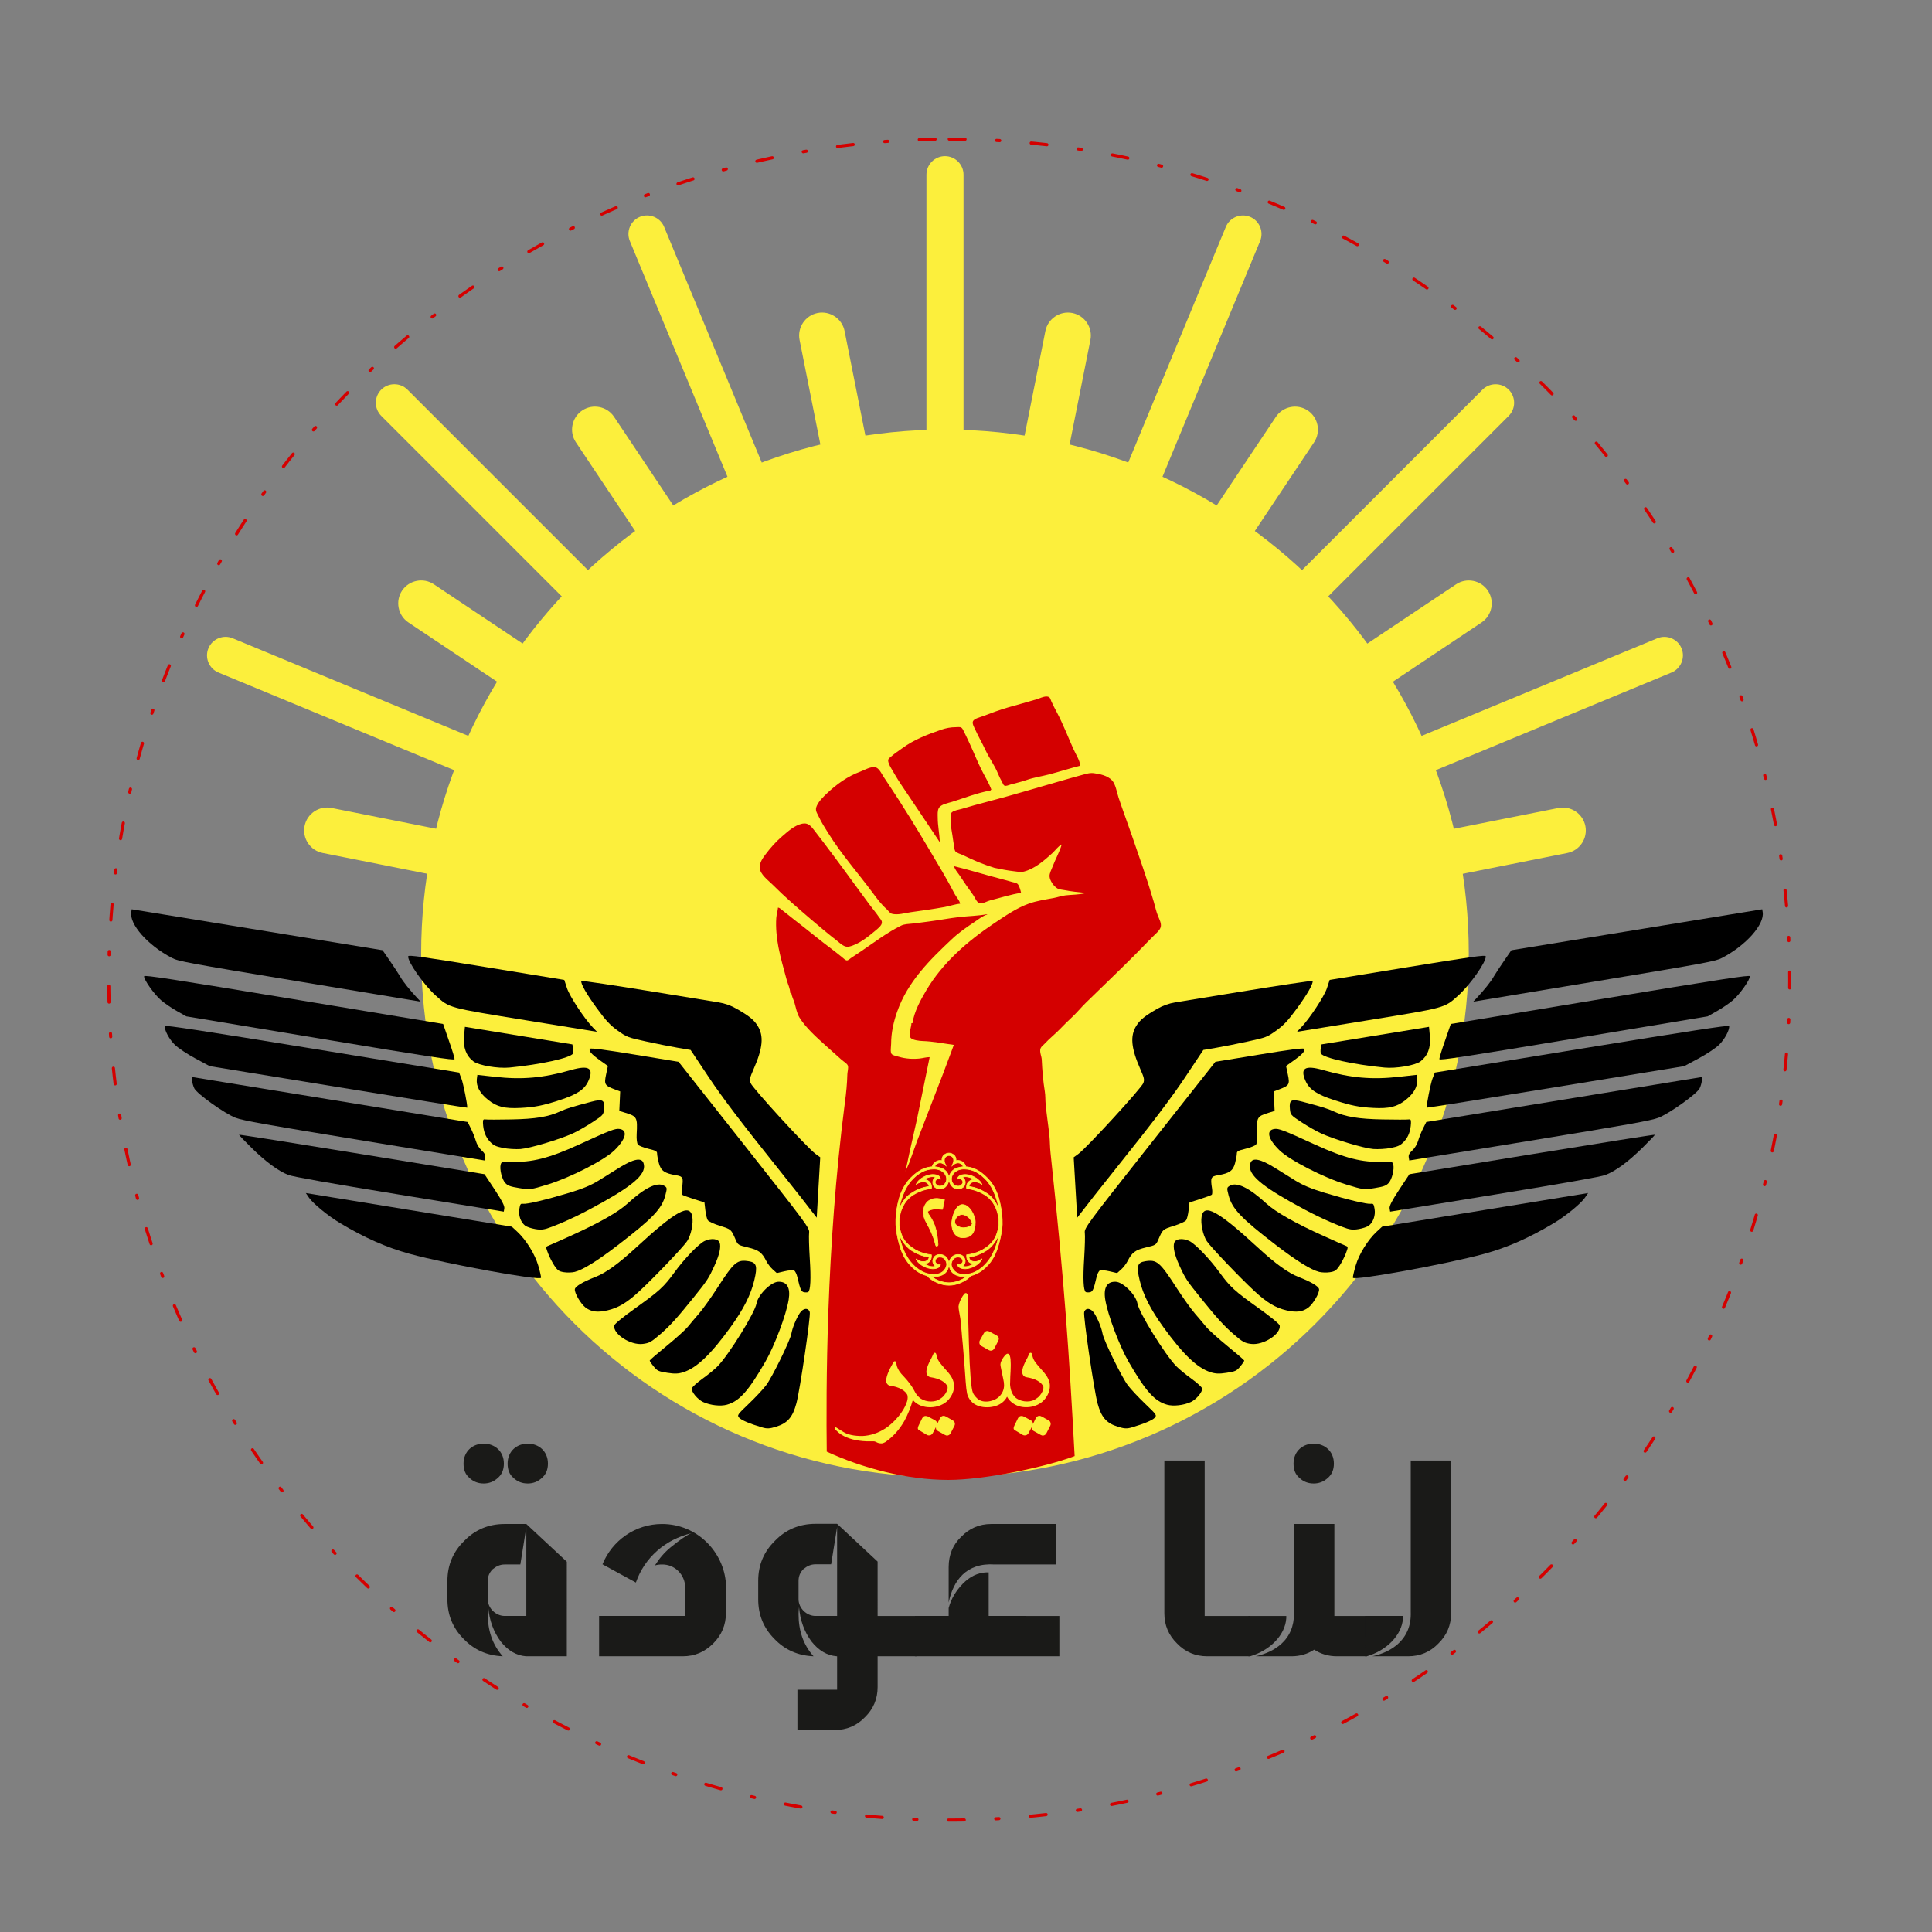 <?xml version="1.0" encoding="UTF-8" standalone="no"?>
<!-- Created with Inkscape (http://www.inkscape.org/) -->

<svg
   xmlns:dc="http://purl.org/dc/elements/1.1/"
   xmlns:cc="http://creativecommons.org/ns#"
   xmlns:rdf="http://www.w3.org/1999/02/22-rdf-syntax-ns#"
   xmlns:svg="http://www.w3.org/2000/svg"
   xmlns="http://www.w3.org/2000/svg"
   xmlns:sodipodi="http://sodipodi.sourceforge.net/DTD/sodipodi-0.dtd"
   xmlns:inkscape="http://www.inkscape.org/namespaces/inkscape"
   version="1.1"
   id="svg10"
   xml:space="preserve"
   width="816"
   height="816"
   viewBox="0 0 816 816"
   sodipodi:docname="freedom january 25.svg"
   inkscape:version="0.92.2 (5c3e80d, 2017-08-06)"><rect x="0" y="0" width="816" height="816" fill="#808080" stroke="none"/><defs
     id="defs14" /><sodipodi:namedview
     pagecolor="#ffffff"
     bordercolor="#666666"
     borderopacity="1"
     objecttolerance="10"
     gridtolerance="10"
     guidetolerance="10"
     inkscape:pageopacity="0"
     inkscape:pageshadow="2"
     inkscape:window-width="1680"
     inkscape:window-height="987"
     id="namedview12"
     showgrid="false"
     inkscape:zoom="0.35441994"
     inkscape:cx="-72.060317"
     inkscape:cy="344.12467"
     inkscape:window-x="1912"
     inkscape:window-y="25"
     inkscape:window-maximized="1"
     inkscape:current-layer="g28" /><g
     id="g18"
     inkscape:groupmode="layer"
     inkscape:label="freedom january 25"
     transform="matrix(1.333,0,0,-1.333,0,816)"><g
       id="g28"
       style="display:inline"
       transform="translate(-95.226,-4.232)"><path
         d="m 411.757,391.688 h 31.514 v 31.514 h -31.514 z m -9.004,-27.012 h 4.502 v 4.502 h -4.502 v 4.502 h 4.502 v 4.502 h 4.502 v -9.004 h 4.502 v -9.004 h -4.502 v -4.502 h 4.502 v -4.502 h 4.502 v 4.502 h 4.502 v 9.004 h -4.502 v 4.502 h 9.004 v 4.502 h 4.502 v 4.502 h 4.502 v -4.502 h 4.502 v 9.004 h -4.502 v 4.502 h -9.004 v -4.502 h -4.502 v 4.502 h -13.506 v -4.502 h -4.502 v -4.502 h -4.502 v -4.502 h -4.502 v -4.502 h 4.502 v -4.502 h -9.004 v 9.004 h -4.502 v 4.502 h -13.506 v 4.502 h 9.004 v 4.502 h 4.502 v -4.502 h 4.502 v -4.502 h 4.502 v 9.004 h 9.004 v 18.008 h -4.502 v 4.502 h 4.502 v 4.502 h -4.502 v 4.502 h 4.502 v 4.502 h -9.004 v -9.004 h 4.502 v -4.502 h -4.502 v -4.502 h 4.502 v -4.502 h -4.502 v -4.502 -4.502 h 4.502 v 4.502 h -4.502 -4.502 v -4.502 h -4.502 v 13.506 h 4.502 v 18.008 h -4.502 v -4.502 h -4.502 v -9.004 h 4.502 v -4.502 h -4.502 v -18.008 h -9.004 v -4.502 h -9.004 v 4.502 h -4.502 v -4.502 h -4.502 v 4.502 h -9.004 v -13.506 h 9.004 v -4.502 h 4.502 v -4.502 h 18.008 v 4.502 4.502 h -4.502 v -4.502 h 4.502 4.502 v 4.502 h 4.502 v -9.004 h -4.502 v -9.004 h 4.502 v -9.004 h -4.502 v -4.502 h 4.502 v -4.502 h -4.502 v -9.004 h 4.502 v 9.004 h 4.502 v -4.502 h 4.502 v -4.502 h 4.502 v 9.004 h 4.502 v -4.502 h 4.502 v -4.502 h 9.004 v 4.502 h 4.502 v -4.502 h 4.502 v 4.502 h -4.502 v 4.502 h 9.004 v 4.502 h 4.502 v -4.502 h 4.502 v 9.004 h -4.502 v 4.502 h 4.502 v 4.502 h -4.502 v 4.502 h -4.502 v 4.502 h 9.004 v 4.502 h -9.004 v -4.502 h -4.502 v -9.004 h 9.004 v -4.502 h -4.502 v -9.004 h -9.004 v 4.502 h -9.004 v -4.502 h -4.502 v 9.004 h -4.502 v 4.502 h -13.506 v 4.502 h 9.004 z m 31.514,-36.016 h 4.502 v 4.502 h -4.502 z m -22.51,49.522 v 4.502 h 4.502 v -4.502 z m -49.522,-9.004 v 4.502 h -4.502 v 4.502 h 13.506 v -4.502 h -4.502 v -4.502 z m 40.518,-31.514 h -9.004 v 4.502 h 4.502 v 4.502 4.502 h -4.502 v -4.502 h 4.502 4.502 v 4.502 h 4.502 v -9.004 h -4.502 z m 27.012,45.02 h 4.502 v -4.502 h -4.502 z m -72.032,-4.502 h -4.502 v 4.502 h 4.502 z m 54.024,-45.02 v 4.502 h 4.502 v -4.502 z m 4.502,4.502 v 4.502 h 4.502 v -4.502 z m -58.526,0 h 13.506 v 13.506 h -13.506 z m 63.028,63.028 h 13.506 v 13.506 h -13.506 z m -63.028,0 h 13.506 v 13.506 h -13.506 z m 63.028,-27.012 h 4.502 v 4.502 h -4.502 z m -72.032,-45.02 h 31.514 v 31.514 h -31.514 z m 4.502,4.502 h 22.51 v 22.51 h -22.51 z m -4.502,58.526 h 31.514 v 31.514 h -31.514 z m 4.502,4.502 h 22.51 v 22.51 h -22.51 z m 63.028,0 h 22.51 v 22.51 h -22.51 z"
         style="display:inline;fill:#d40000;fill-opacity:1;fill-rule:evenodd;stroke:none"
         id="path30"
         inkscape:connector-curvature="0" /><path
         d="m 396,572.309 c 147.079,0 266.31,-119.231 266.31,-266.309 0,-147.079 -119.231,-266.31 -266.31,-266.31 -147.078,0 -266.309,119.231 -266.309,266.31 0,147.078 119.231,266.309 266.309,266.309 z"
         style="display:inline;fill:none;stroke:#d40000;stroke-width:1;stroke-linecap:round;stroke-linejoin:round;stroke-miterlimit:2.613;stroke-dasharray:5, 10, 1, 10;stroke-dashoffset:0;stroke-opacity:1"
         id="path32"
         inkscape:connector-curvature="0" /><g
         id="g34"
         style="display:inline"><path
           d="m 279.704,486.323 h 3e-4 c 3.325,2.221 7.862,1.319 10.083,-2.006 l 38.549,-57.693 c 2.222,-3.325 1.319,-7.862 -2.006,-10.083 l -3e-4,-3e-4 c -3.325,-2.221 -7.862,-1.319 -10.083,2.006 l -38.549,57.693 c -2.221,3.325 -1.319,7.862 2.006,10.083 z m 114.939,80.585 h 3e-4 c 3.232,0 5.875,-2.644 5.875,-5.875 V 434.074 c 0,-3.232 -2.643,-5.875 -5.875,-5.875 h -3e-4 c -3.232,0 -5.875,2.644 -5.875,5.875 v 126.959 c 0,3.232 2.644,5.875 5.875,5.875 z m 96.668,-19.23 v 0 c 2.986,-1.236 4.416,-4.691 3.18,-7.676 L 445.905,422.706 c -1.237,-2.985 -4.691,-4.416 -7.676,-3.179 h -3e-4 c -2.986,1.237 -4.416,4.691 -3.18,7.676 l 48.585,117.295 c 1.237,2.986 4.691,4.417 7.677,3.18 z m 81.951,-54.759 2e-4,-3e-4 c 2.285,-2.285 2.285,-6.024 0,-8.309 l -89.774,-89.774 c -2.285,-2.285 -6.024,-2.285 -8.309,0 v 3e-4 c -2.285,2.285 -2.285,6.024 0,8.309 l 89.774,89.774 c 2.285,2.285 6.024,2.285 8.309,0 z m 54.757,-81.952 v 0 c 1.237,-2.986 -0.194,-6.44 -3.179,-7.676 L 507.543,354.705 c -2.986,-1.237 -6.44,0.194 -7.677,3.18 v 3e-4 c -1.236,2.986 0.194,6.44 3.18,7.676 l 117.295,48.585 c 2.986,1.236 6.439,-0.194 7.676,-3.18 z m -466.755,0.008 v 0 c 1.236,2.986 4.691,4.416 7.676,3.18 L 286.234,365.569 c 2.986,-1.237 4.416,-4.691 3.18,-7.676 v -3e-4 c -1.237,-2.986 -4.691,-4.416 -7.676,-3.18 L 164.442,403.297 c -2.985,1.237 -4.416,4.691 -3.179,7.677 z m 54.759,81.951 v 3e-4 c 2.285,2.285 6.024,2.285 8.309,0 l 89.774,-89.774 c 2.285,-2.285 2.285,-6.024 0,-8.309 h -3e-4 c -2.285,-2.285 -6.024,-2.285 -8.309,0 l -89.774,89.774 c -2.285,2.285 -2.285,6.024 0,8.309 z m 81.952,54.757 h 3e-4 c 2.986,1.237 6.44,-0.194 7.676,-3.179 L 354.236,427.207 c 1.237,-2.986 -0.194,-6.44 -3.18,-7.677 h -3e-4 c -2.985,-1.236 -6.44,0.194 -7.677,3.18 l -48.585,117.295 c -1.236,2.986 0.194,6.44 3.18,7.676 z m 56.309,-30.469 v 0 c 3.922,0.78 7.768,-1.79 8.548,-5.712 l 13.537,-68.053 c 0.78,-3.921 -1.79,-7.768 -5.712,-8.548 h -3e-4 c -3.922,-0.78 -7.768,1.79 -8.548,5.712 l -13.537,68.053 c -0.78,3.922 1.79,7.768 5.712,8.549 z m 80.722,-0.002 3e-4,3e-4 c 3.922,-0.78 6.492,-4.626 5.712,-8.548 L 427.18,440.609 c -0.78,-3.922 -4.627,-6.492 -8.548,-5.712 h -3e-4 c -3.922,0.78 -6.492,4.627 -5.712,8.548 l 13.537,68.053 c 0.78,3.921 4.627,6.492 8.548,5.712 z m 74.577,-30.892 6e-4,-3e-4 c 3.325,-2.221 4.227,-6.759 2.006,-10.083 l -38.549,-57.693 c -2.221,-3.325 -6.759,-4.227 -10.083,-2.006 l -3e-4,3e-4 c -3.325,2.221 -4.227,6.759 -2.006,10.083 l 38.549,57.693 c 2.221,3.325 6.759,4.227 10.083,2.006 z m 57.078,-57.081 v -6e-4 c 2.221,-3.325 1.319,-7.862 -2.006,-10.083 l -57.693,-38.549 c -3.325,-2.221 -7.862,-1.319 -10.083,2.006 l -3e-4,3e-4 c -2.221,3.325 -1.319,7.862 2.006,10.083 l 57.693,38.549 c 3.325,2.221 7.862,1.319 10.083,-2.006 z m 30.889,-74.579 v -3e-4 c 0.78,-3.921 -1.79,-7.768 -5.712,-8.548 l -68.053,-13.537 c -3.921,-0.78 -7.768,1.79 -8.548,5.712 v 3e-4 c -0.78,3.922 1.79,7.768 5.712,8.548 l 68.053,13.537 c 3.922,0.78 7.768,-1.79 8.549,-5.712 z m -405.818,0.01 -3e-4,3e-4 c 0.78,3.922 4.627,6.492 8.548,5.712 l 68.053,-13.537 c 3.922,-0.78 6.492,-4.626 5.712,-8.548 v -3e-4 c -0.78,-3.922 -4.627,-6.492 -8.548,-5.712 l -68.053,13.537 c -3.922,0.78 -6.492,4.627 -5.712,8.548 z m 30.892,74.577 3e-4,6e-4 c 2.221,3.325 6.759,4.227 10.083,2.006 l 57.693,-38.549 c 3.325,-2.221 4.227,-6.759 2.006,-10.083 l -2e-4,-3e-4 c -2.221,-3.325 -6.759,-4.227 -10.083,-2.006 l -57.693,38.549 c -3.325,2.221 -4.227,6.759 -2.006,10.083"
           style="fill:#fcef3c;fill-opacity:1;fill-rule:nonzero;stroke:none"
           id="path36"
           inkscape:connector-curvature="0" /><path
           d="m 394.64,480.269 c 91.661,0 165.967,-74.306 165.967,-165.967 0,-91.661 -74.306,-165.966 -165.967,-165.966 -91.661,0 -165.967,74.306 -165.967,165.966 0,91.661 74.306,165.967 165.967,165.967"
           style="fill:#fcef3c;fill-opacity:1;fill-rule:nonzero;stroke:none"
           id="path38"
           inkscape:connector-curvature="0" /></g><g
         id="g40"
         style="display:inline"><g
           id="g42"><path
             d="m 426.822,395.7 c -1.039,0.012 -2.346,-0.645 -3.184,-0.899 -2.965,-0.896 -6.015,-1.699 -8.99,-2.556 -2.765,-0.796 -5.309,-1.765 -7.991,-2.782 -0.843,-0.32 -2.619,-0.712 -3.104,-1.523 -0.432,-0.721 0.333,-1.972 0.628,-2.626 1.006,-2.228 2.249,-4.353 3.274,-6.551 1.196,-2.568 2.938,-4.903 3.999,-7.543 0.375,-0.933 0.828,-1.778 1.308,-2.664 0.177,-0.329 0.363,-0.909 0.707,-1.097 0.465,-0.253 1.483,0.217 1.956,0.351 1.668,0.471 3.359,0.825 4.994,1.408 2.345,0.837 4.891,1.183 7.325,1.824 3.271,0.862 6.517,1.914 9.767,2.73 -0.152,1.732 -1.485,3.743 -2.192,5.328 -1.726,3.867 -3.247,7.833 -5.209,11.542 -0.611,1.153 -1.228,2.324 -1.766,3.51 -0.223,0.491 -0.291,1.175 -0.857,1.418 -0.203,0.087 -0.426,0.126 -0.666,0.128 z m -27.868,-9.684 c -0.297,-0.002 -0.599,-0.035 -0.843,-0.035 -1.617,-5e-4 -3.159,-0.288 -4.672,-0.815 -4.454,-1.55 -8.555,-3.078 -12.42,-5.92 -1.115,-0.82 -2.291,-1.563 -3.329,-2.483 -0.359,-0.318 -0.99,-0.691 -1.041,-1.214 -0.077,-0.792 0.552,-1.895 0.93,-2.553 0.968,-1.686 1.957,-3.375 3.035,-4.994 4.06,-6.102 8.216,-12.175 12.281,-18.313 h 0.111 c -0.109,2.555 -0.665,5.089 -0.665,7.658 -5e-4,0.939 -0.125,2.14 0.347,2.996 0.674,1.224 2.97,1.592 4.203,1.977 3.926,1.227 8.042,2.885 12.098,3.572 l 0.333,0.334 c -0.811,2.217 -2.159,4.317 -3.201,6.437 -1.297,2.639 -2.401,5.418 -3.649,8.102 -0.57,1.226 -1.137,2.453 -1.744,3.662 -0.23,0.46 -0.491,1.178 -0.961,1.439 -0.221,0.123 -0.514,0.151 -0.812,0.149 z m -27.007,-12.694 c -1.388,-0.046 -3.067,-1.042 -4.134,-1.429 -3.939,-1.427 -7.551,-4.016 -10.575,-6.898 -1.146,-1.093 -2.514,-2.413 -3.184,-3.874 -0.683,-1.49 -0.041,-2.127 0.572,-3.444 0.87,-1.869 1.975,-3.568 3.067,-5.324 4.143,-6.67 9.331,-12.496 13.977,-18.757 1.369,-1.845 2.73,-3.715 4.467,-5.248 0.485,-0.428 1.036,-1.316 1.675,-1.488 1.87,-0.503 4.144,0.24 5.983,0.496 3.594,0.5 7.175,0.992 10.766,1.644 1.622,0.294 3.24,0.901 4.883,1.044 -0.259,1.212 -1.141,1.97 -1.682,3.003 -1.284,2.449 -2.591,4.837 -4.003,7.225 -4.47,7.563 -8.904,15.124 -13.661,22.512 -1.583,2.457 -3.189,4.893 -4.811,7.325 -0.569,0.854 -1.339,2.508 -2.261,2.993 -0.324,0.17 -0.69,0.231 -1.078,0.218 z m 69.085,-1.876 c -1.007,-0.026 -2.01,-0.349 -2.965,-0.607 -2.265,-0.61 -4.516,-1.262 -6.77,-1.905 -7.685,-2.19 -15.356,-4.529 -23.085,-6.541 -2.787,-0.726 -5.57,-1.491 -8.324,-2.32 -0.883,-0.266 -2.402,-0.451 -3.083,-1.096 -0.469,-0.445 -0.357,-1.155 -0.357,-1.741 0,-1.453 0.081,-2.901 0.354,-4.329 0.282,-1.478 0.413,-2.964 0.708,-4.439 0.107,-0.539 0.082,-1.281 0.381,-1.756 0.385,-0.61 1.796,-0.946 2.442,-1.269 3.125,-1.565 6.719,-3.057 9.989,-4.037 2.012,-0.409 4.064,-0.839 6.104,-1.061 1.058,-0.115 2.152,-0.386 3.218,-0.118 3.456,0.869 6.41,3.482 8.99,5.816 0.951,0.861 1.827,2.212 2.997,2.758 -0.697,-2.42 -2.046,-4.736 -2.931,-7.103 -0.339,-0.903 -0.974,-2.007 -0.923,-2.997 0.068,-1.318 1.386,-3.238 2.525,-3.843 0.675,-0.358 1.585,-0.382 2.327,-0.53 2.095,-0.419 4.323,-0.633 6.437,-0.843 v -0.111 c -2.021,-0.498 -4.164,-0.449 -6.215,-0.68 -1.292,-0.145 -2.525,-0.612 -3.774,-0.843 -2.597,-0.48 -5.389,-0.891 -7.88,-1.786 -3.904,-1.403 -7.562,-3.941 -10.988,-6.236 -8.355,-5.597 -16.291,-12.466 -21.469,-21.198 -1.858,-3.133 -3.853,-6.776 -4.391,-10.433 h -0.333 c -8e-4,-1.196 -0.956,-3.448 -0.329,-4.529 0.507,-0.876 2.962,-1.104 3.881,-1.131 3.285,-0.096 6.629,-0.783 9.878,-1.22 l -0.773,-2.109 -2.584,-6.881 -8.178,-21.198 -2.653,-7.325 -1.127,-2.552 1.276,5.993 2.321,10.322 4.061,19.867 c -1.087,0 -2.045,-0.311 -3.107,-0.43 -2.127,-0.238 -4.505,-0.09 -6.548,0.517 -0.648,0.192 -1.897,0.389 -2.376,0.881 -0.524,0.536 -0.177,2.529 -0.177,3.25 0,3.478 0.768,6.941 1.922,10.211 3.341,9.474 10.224,16.279 17.38,23.005 2.171,2.042 4.632,3.74 7.114,5.389 1.224,0.814 2.572,1.93 3.995,2.348 v 0.111 c -2.872,-0.533 -5.862,-0.576 -8.768,-0.902 -3.221,-0.362 -6.438,-1.003 -9.656,-1.408 -1.772,-0.224 -3.551,-0.489 -5.327,-0.67 -1.089,-0.111 -2.444,-0.132 -3.441,-0.614 -4.487,-2.168 -8.649,-5.416 -12.764,-8.171 l -3.218,-2.147 c -0.355,-0.238 -0.867,-0.802 -1.331,-0.722 -0.504,0.088 -1.051,0.699 -1.443,1.006 -1.036,0.812 -2.052,1.659 -3.108,2.445 -4.115,3.063 -8.035,6.374 -12.097,9.475 -1.167,0.891 -2.261,1.861 -3.437,2.72 -0.578,0.421 -0.937,0.93 -1.668,1.095 -0.092,-1.122 -0.467,-2.203 -0.544,-3.329 -0.205,-2.99 0.125,-6.269 0.683,-9.201 0.651,-3.423 1.708,-6.964 2.604,-10.332 0.376,-1.412 1.098,-2.721 1.141,-4.217 h 0.333 c 0.165,-1.1 0.732,-2.153 1.047,-3.218 0.435,-1.468 0.703,-3.195 1.526,-4.523 2.068,-3.335 5.415,-6.276 8.303,-8.889 1.691,-1.53 3.415,-3.027 5.105,-4.561 0.533,-0.483 1.707,-1.114 1.939,-1.818 0.249,-0.756 -0.144,-1.945 -0.163,-2.74 -0.071,-2.891 -0.354,-5.9 -0.753,-8.768 -6.058,-46.673 -5.988,-91.882 -5.773,-110.792 11.297,-5.215 25.302,-8.959 38.563,-8.959 11.016,0 30.25,3.884 39.982,7.554 -1.75,32.421 -3.182,54.507 -7.633,96.004 -0.221,1.827 -0.169,3.708 -0.364,5.539 -0.355,3.301 -0.871,6.581 -1.186,9.878 -0.13,1.354 -0.047,2.765 -0.267,4.106 -0.546,3.336 -0.82,6.718 -0.974,10.1 -0.05,1.094 -0.781,2.448 -0.374,3.552 0.212,0.572 0.85,1.015 1.262,1.443 0.847,0.879 1.625,1.669 2.546,2.462 2.017,1.738 3.778,3.795 5.75,5.584 1.734,1.574 3.22,3.424 4.887,5.054 5.071,4.954 10.211,9.846 15.232,14.869 1.981,1.981 3.906,4.006 5.883,5.993 0.788,0.792 2.181,1.896 2.497,2.996 0.329,1.147 -0.448,2.536 -0.857,3.552 -0.562,1.395 -0.897,2.991 -1.321,4.439 -2.068,7.079 -4.518,14 -6.923,20.976 -1.391,4.036 -2.901,8.041 -4.249,12.098 -0.525,1.576 -0.914,4.21 -2.046,5.428 -1.429,1.538 -3.869,2.052 -5.857,2.311 -0.233,0.029 -0.465,0.041 -0.698,0.035 z M 350.072,355.481 c -0.214,-0.002 -0.44,-0.028 -0.683,-0.08 -2.41,-0.514 -4.514,-2.451 -6.326,-4.002 -2.025,-1.734 -3.749,-3.686 -5.344,-5.816 -0.942,-1.258 -1.847,-2.565 -1.755,-4.217 0.115,-2.062 2.667,-3.888 3.992,-5.217 3.949,-3.96 8.075,-7.508 12.313,-11.133 2.704,-2.313 5.417,-4.579 8.22,-6.76 1.091,-0.847 2.28,-2.139 3.773,-1.803 2.993,0.673 6.042,3.117 8.328,5.057 0.678,0.575 2.13,1.646 2.064,2.653 -0.045,0.682 -0.51,1.037 -0.861,1.557 -0.942,1.4 -2.033,2.659 -3.035,4.003 -3.858,5.176 -7.618,10.449 -11.504,15.639 -1.952,2.608 -3.907,5.191 -5.907,7.769 -0.955,1.231 -1.779,2.365 -3.274,2.352 z m 47.485,-13.561 c 0.144,-0.996 1.077,-1.951 1.627,-2.775 1.414,-2.12 2.849,-4.259 4.363,-6.309 0.47,-0.637 1.204,-2.471 2.022,-2.636 1.091,-0.22 2.407,0.657 3.423,0.909 3.176,0.787 6.524,1.899 9.763,2.376 -0.153,0.737 -0.591,2.407 -1.182,2.892 -0.378,0.31 -1.127,0.398 -1.593,0.531 -1.253,0.359 -2.51,0.719 -3.773,1.041 -4.916,1.251 -9.746,2.803 -14.65,3.971"
             style="fill:#d40000;fill-opacity:1;fill-rule:nonzero;stroke:none"
             id="path44"
             inkscape:connector-curvature="0" /></g><g
           id="g46"><g
             id="g48"><path
               d="m 544.239,274.455 -0.18,1.362 -5.553,-0.619 c -8.664,-0.962 -15.262,-0.374 -24.132,2.158 -5.717,1.634 -7.317,0.588 -5.447,-3.542 1.198,-2.646 3.611,-4.239 9.131,-6.025 5.263,-1.708 7.808,-2.214 12.318,-2.448 5.049,-0.262 7.482,0.339 10.24,2.526 2.657,2.104 3.858,4.344 3.622,6.589"
               style="fill:#000000;fill-opacity:1;fill-rule:nonzero;stroke:none"
               id="path50"
               inkscape:connector-curvature="0" /><path
               d="m 548.29,288.001 -0.278,3.034 -34.042,-5.559 -0.247,-1.201 c -0.131,-0.662 -0.11,-1.432 0.053,-1.71 0.809,-1.386 10.338,-3.489 20.119,-4.432 3.676,-0.356 9.76,0.69 11.422,1.962 2.283,1.738 3.287,4.382 2.972,7.906"
               style="fill:#000000;fill-opacity:1;fill-rule:nonzero;stroke:none"
               id="path52"
               inkscape:connector-curvature="0" /><path
               d="m 449.661,247.242 c 10.645,13.286 16.815,21.427 20.961,27.65 l 5.877,8.817 4.097,0.696 c 2.252,0.383 6.781,1.284 10.061,2.001 5.766,1.261 6.065,1.376 8.955,3.444 2.352,1.682 3.772,3.209 6.641,7.142 3.231,4.43 5.043,7.611 4.894,8.577 -0.029,0.175 -10.516,-1.392 -23.303,-3.479 l -20.214,-3.301 c -2.008,-0.328 -3.941,-1.015 -5.705,-2.029 -3.984,-2.292 -5.471,-3.496 -6.658,-5.396 -2.011,-3.216 -1.661,-7.066 1.25,-13.674 1.244,-2.828 1.351,-3.324 0.983,-4.449 -0.492,-1.512 -17.93,-20.535 -20.593,-22.471 l -1.482,-1.079 1.117,-19.128 c 2.633,3.463 7.542,9.712 13.121,16.679"
               style="fill:#000000;fill-opacity:1;fill-rule:nonzero;stroke:none"
               id="path54"
               inkscape:connector-curvature="0" /><path
               d="m 525.714,226.951 c 1.287,0.218 2.737,0.712 3.226,1.101 1.407,1.107 2.156,3.257 1.83,5.253 -0.246,1.538 -0.416,1.78 -1.162,1.659 -1.162,-0.19 -7.388,1.29 -14.68,3.488 -4.269,1.29 -6.906,2.392 -9.338,3.908 -1.864,1.161 -4.702,2.929 -6.306,3.933 -4.631,2.894 -7.228,3.426 -7.848,1.607 -1.084,-3.161 2.346,-6.481 12.78,-12.358 6.213,-3.505 11.197,-5.918 16.153,-7.828 2.521,-0.971 3.394,-1.094 5.344,-0.762"
               style="fill:#000000;fill-opacity:1;fill-rule:nonzero;stroke:none"
               id="path56"
               inkscape:connector-curvature="0" /><path
               d="m 507.464,290.821 -1.301,-1.358 22.361,3.63 c 24.97,4.055 24.304,3.87 28.704,7.823 3.796,3.396 9.015,10.852 8.751,12.475 -0.077,0.474 -4.329,-0.121 -24.75,-3.455 l -24.701,-4.035 -0.869,-2.642 c -0.855,-2.589 -5.467,-9.592 -8.195,-12.439"
               style="fill:#000000;fill-opacity:1;fill-rule:nonzero;stroke:none"
               id="path58"
               inkscape:connector-curvature="0" /><path
               d="m 477.383,195.988 c -0.765,0.953 -2.366,2.846 -3.549,4.204 -1.188,1.363 -3.758,4.954 -5.715,7.985 -5.448,8.431 -6.337,9.187 -10.103,8.572 -2.42,-0.395 -2.751,-1.559 -1.705,-5.968 1.086,-4.599 3.424,-9.224 7.536,-14.911 6.214,-8.594 10.66,-12.857 14.871,-14.245 1.632,-0.538 2.792,-0.583 5.167,-0.213 2.829,0.445 3.152,0.598 4.343,2.04 0.705,0.855 1.259,1.689 1.233,1.85 -0.026,0.158 -2.439,2.239 -5.365,4.622 -2.925,2.385 -5.946,5.115 -6.714,6.064"
               style="fill:#000000;fill-opacity:1;fill-rule:nonzero;stroke:none"
               id="path60"
               inkscape:connector-curvature="0" /><path
               d="m 467.911,183.506 c -3.606,3.73 -11.789,16.952 -12.29,19.859 -0.469,2.712 -4.484,6.763 -6.826,6.889 -2.809,0.155 -3.993,-1.839 -3.368,-5.665 0.788,-4.826 4.469,-14.611 7.405,-19.695 5.376,-9.3 8.227,-12.484 12.166,-13.585 2.019,-0.566 5.269,-0.201 7.547,0.849 1.731,0.8 3.749,3.222 3.574,4.294 -0.066,0.407 -1.584,1.794 -3.373,3.081 -1.789,1.282 -3.964,3.072 -4.833,3.974"
               style="fill:#000000;fill-opacity:1;fill-rule:nonzero;stroke:none"
               id="path62"
               inkscape:connector-curvature="0" /><path
               d="m 535.211,241.537 c 1.085,1.186 1.893,4.498 1.445,5.938 -0.281,0.893 -0.589,0.97 -3.328,0.827 -6.291,-0.336 -12.081,1.128 -21.484,5.443 -9.996,4.584 -11.48,5.15 -12.9,4.918 -2.613,-0.427 -1.934,-3.203 1.648,-6.707 3.241,-3.169 13.993,-8.686 21.272,-10.911 5.316,-1.625 5.552,-1.657 8.933,-1.104 2.834,0.463 3.643,0.757 4.415,1.596"
               style="fill:#000000;fill-opacity:1;fill-rule:nonzero;stroke:none"
               id="path64"
               inkscape:connector-curvature="0" /><path
               d="m 471.055,229.756 c 0.274,0.402 0.627,1.838 0.779,3.19 l 0.283,2.455 3.341,1.055 c 1.841,0.583 3.505,1.202 3.708,1.375 0.197,0.176 0.234,1.117 0.075,2.092 -0.524,3.294 -0.326,3.727 1.881,4.09 3.638,0.599 4.79,1.409 5.431,3.819 0.314,1.191 0.566,2.549 0.562,3.027 -0.013,0.742 0.394,0.969 2.746,1.536 1.515,0.369 3.01,0.956 3.314,1.31 0.326,0.376 0.495,1.757 0.413,3.33 -0.29,5.29 -0.111,5.633 3.568,6.759 l 1.931,0.59 -0.14,3.092 -0.139,3.091 1.639,0.616 c 3.267,1.221 3.493,1.597 2.844,4.697 l -0.58,2.754 2.465,1.759 c 2.778,1.981 3.725,3.079 3.195,3.693 -0.252,0.289 -4.617,-0.28 -14.212,-1.855 l -13.848,-2.275 -20.79,-26.325 c -19.867,-25.163 -20.779,-26.394 -20.574,-27.84 0.12,-0.834 0.022,-4.529 -0.21,-8.216 -0.405,-6.361 -0.236,-10.039 0.494,-10.563 0.177,-0.132 0.749,-0.169 1.266,-0.084 0.95,0.155 1.239,0.802 2.175,4.822 0.216,0.936 0.669,1.862 1.004,2.056 0.333,0.194 1.71,0.097 3.059,-0.223 l 2.446,-0.574 1.272,1.134 c 0.698,0.623 1.631,1.836 2.069,2.7 1.381,2.726 2.415,3.487 5.831,4.296 3.032,0.722 3.162,0.799 3.844,2.38 1.465,3.389 1.397,3.326 4.955,4.442 1.899,0.597 3.623,1.387 3.9,1.794"
               style="fill:#000000;fill-opacity:1;fill-rule:nonzero;stroke:none"
               id="path66"
               inkscape:connector-curvature="0" /><path
               d="m 540.101,254.688 c 1.385,1.457 2.074,3.362 2.189,5.86 0.04,1.084 -0.119,1.258 -0.839,1.141 -0.466,-0.076 -4.156,-0.073 -8.2,0.005 -7.576,0.146 -11.714,0.827 -15.472,2.558 -1.919,0.883 -3.674,1.427 -9.891,3.066 -3.541,0.931 -4.225,0.536 -3.955,-2.282 0.182,-1.91 0.234,-1.966 3.74,-4.261 1.958,-1.28 4.716,-2.857 6.139,-3.503 4.21,-1.918 13.571,-4.717 16.554,-4.952 1.529,-0.121 4.027,0.035 5.56,0.342 2.325,0.463 3.015,0.797 4.175,2.026"
               style="fill:#000000;fill-opacity:1;fill-rule:nonzero;stroke:none"
               id="path68"
               inkscape:connector-curvature="0" /><path
               d="m 441.918,200.31 c -1.054,1.633 -2.698,1.817 -3.172,0.353 -0.36,-1.094 3.089,-24.676 4.229,-28.914 1.186,-4.408 2.805,-6.283 6.413,-7.408 2.034,-0.638 2.878,-0.688 4.389,-0.245 3.911,1.147 6.67,2.311 7.341,3.095 0.677,0.785 0.574,0.938 -3.064,4.415 -2.077,1.983 -4.538,4.613 -5.475,5.848 -1.906,2.511 -7.652,14.235 -8.009,16.342 -0.318,1.836 -1.488,4.716 -2.651,6.514"
               style="fill:#000000;fill-opacity:1;fill-rule:nonzero;stroke:none"
               id="path70"
               inkscape:connector-curvature="0" /><path
               d="m 596.418,284.149 -46.562,-7.603 -0.765,-1.974 c -0.576,-1.537 -1.94,-8.363 -1.811,-9.155 0.015,-0.089 18.37,2.838 40.783,6.498 l 40.799,6.666 4.52,2.421 c 2.52,1.347 5.424,3.275 6.514,4.321 1.767,1.702 3.403,4.74 3.203,5.965 -0.056,0.342 -12.703,-1.592 -46.68,-7.14"
               style="fill:#000000;fill-opacity:1;fill-rule:nonzero;stroke:none"
               id="path72"
               inkscape:connector-curvature="0" /><path
               d="m 547.15,260.88 -1.018,-2.015 c -0.56,-1.104 -1.27,-2.882 -1.575,-3.946 -0.301,-1.083 -1.127,-2.419 -1.849,-3.055 -0.895,-0.777 -1.244,-1.443 -1.128,-2.15 l 0.168,-1.025 38.002,6.213 c 31.351,5.128 38.535,6.41 40.912,7.311 3.438,1.314 12.205,7.565 13.092,9.328 0.328,0.653 0.631,1.729 0.696,2.396 l 0.065,1.206 z"
               style="fill:#000000;fill-opacity:1;fill-rule:nonzero;stroke:none"
               id="path74"
               inkscape:connector-curvature="0" /><path
               d="m 613.846,321.793 -39.741,-6.489 -2.286,-3.309 c -1.269,-1.822 -2.729,-4.066 -3.273,-4.993 -0.872,-1.583 -3.078,-4.328 -5.449,-6.855 l -1.075,-1.138 38.326,6.356 c 35.87,5.949 38.488,6.434 40.53,7.513 7.613,3.99 13.487,10.632 12.853,14.514 l -0.145,0.889 z"
               style="fill:#000000;fill-opacity:1;fill-rule:nonzero;stroke:none"
               id="path76"
               inkscape:connector-curvature="0" /><path
               d="m 580.655,250.688 -38.85,-6.347 -3.227,-4.877 c -2.271,-3.433 -3.176,-5.191 -3.055,-5.931 l 0.173,-1.056 33.046,5.396 c 22.286,3.639 33.699,5.66 35.174,6.222 3.192,1.231 7.154,4.135 11.689,8.591 2.211,2.179 3.994,4.049 3.976,4.158 -0.018,0.111 -17.531,-2.658 -38.925,-6.156"
               style="fill:#000000;fill-opacity:1;fill-rule:nonzero;stroke:none"
               id="path78"
               inkscape:connector-curvature="0" /><path
               d="m 602.216,299.781 -47.305,-7.838 -1.832,-5.301 c -1.045,-2.92 -1.833,-5.554 -1.784,-5.855 0.072,-0.441 8.092,0.786 42.521,6.508 l 42.474,7.061 2.908,1.64 c 1.634,0.911 3.906,2.456 5.051,3.435 2.179,1.835 5.57,6.642 5.408,7.638 -0.073,0.449 -8.731,-0.878 -47.44,-7.289"
               style="fill:#000000;fill-opacity:1;fill-rule:nonzero;stroke:none"
               id="path80"
               inkscape:connector-curvature="0" /><path
               d="m 533.141,227.711 -1.7,-1.573 c -2.804,-2.594 -5.596,-7.095 -6.663,-10.732 -0.536,-1.832 -0.935,-3.571 -0.886,-3.872 0.172,-1.054 29.825,4.343 41.608,7.572 7.327,2.011 14.224,5.05 22.031,9.722 3.765,2.245 8.522,6.145 9.863,8.052 l 1.018,1.489 z"
               style="fill:#000000;fill-opacity:1;fill-rule:nonzero;stroke:none"
               id="path82"
               inkscape:connector-curvature="0" /><path
               d="m 493.766,202.065 c -7.279,5.188 -8.845,6.625 -12.089,11.097 -3.199,4.405 -7.763,9.154 -9.65,10.029 -2.085,0.969 -4.31,0.714 -4.738,-0.548 -0.469,-1.364 0.082,-3.832 1.602,-7.172 1.9,-4.175 2.272,-4.749 6.713,-10.261 5.204,-6.455 7.399,-8.875 10.43,-11.508 2.929,-2.54 3.56,-2.889 5.642,-3.141 3.877,-0.467 9.464,3.146 9.024,5.841 -0.079,0.487 -2.875,2.77 -6.931,5.662"
               style="fill:#000000;fill-opacity:1;fill-rule:nonzero;stroke:none"
               id="path84"
               inkscape:connector-curvature="0" /><path
               d="m 506.668,211.783 c -3.293,1.28 -7.337,4.204 -12.855,9.288 -12.667,11.668 -17.102,14.111 -17.852,9.834 -0.38,-2.176 0.416,-5.931 1.65,-7.787 1.272,-1.906 10.284,-11.356 15.062,-15.796 3.933,-3.655 6.693,-5.314 10.17,-6.125 3.156,-0.734 5.145,-0.478 6.941,0.889 1.539,1.173 3.577,4.677 3.388,5.833 -0.147,0.898 -2.521,2.312 -6.503,3.862"
               style="fill:#000000;fill-opacity:1;fill-rule:nonzero;stroke:none"
               id="path86"
               inkscape:connector-curvature="0" /><path
               d="m 521.606,221.665 c -0.469,0.181 -3.625,1.579 -7.006,3.11 -9.119,4.122 -15.151,7.548 -18.169,10.317 -5.368,4.93 -9.329,6.863 -11.491,5.614 -1.022,-0.594 -1.037,-0.713 -0.439,-3.039 1.103,-4.278 3.995,-7.312 15.065,-15.812 6.495,-4.986 11.054,-7.817 13.65,-8.472 0.835,-0.211 2.357,-0.259 3.379,-0.101 1.594,0.248 2.03,0.541 3.039,2.033 0.647,0.963 1.55,2.71 2.006,3.885 0.781,2.029 0.779,2.154 -0.033,2.465"
               style="fill:#000000;fill-opacity:1;fill-rule:nonzero;stroke:none"
               id="path88"
               inkscape:connector-curvature="0" /></g><g
             id="g90"><path
               d="m 246.306,274.455 0.179,1.362 5.553,-0.619 c 8.664,-0.962 15.262,-0.374 24.132,2.158 5.717,1.634 7.317,0.588 5.446,-3.542 -1.198,-2.646 -3.611,-4.239 -9.131,-6.025 -5.264,-1.708 -7.808,-2.214 -12.318,-2.448 -5.049,-0.262 -7.482,0.339 -10.24,2.526 -2.657,2.104 -3.858,4.344 -3.622,6.589"
               style="fill:#000000;fill-opacity:1;fill-rule:nonzero;stroke:none"
               id="path92"
               inkscape:connector-curvature="0" /><path
               d="m 242.255,288.001 0.278,3.034 34.042,-5.559 0.247,-1.201 c 0.131,-0.662 0.11,-1.432 -0.053,-1.71 -0.809,-1.386 -10.338,-3.489 -20.119,-4.432 -3.676,-0.356 -9.761,0.69 -11.422,1.962 -2.284,1.738 -3.287,4.382 -2.972,7.906"
               style="fill:#000000;fill-opacity:1;fill-rule:nonzero;stroke:none"
               id="path94"
               inkscape:connector-curvature="0" /><path
               d="m 340.883,247.242 c -10.645,13.286 -16.815,21.427 -20.961,27.65 l -5.877,8.817 -4.097,0.696 c -2.252,0.383 -6.781,1.284 -10.061,2.001 -5.766,1.261 -6.065,1.376 -8.955,3.444 -2.352,1.682 -3.773,3.209 -6.641,7.142 -3.231,4.43 -5.043,7.611 -4.894,8.577 0.028,0.175 10.516,-1.392 23.303,-3.479 l 20.214,-3.301 c 2.008,-0.328 3.941,-1.015 5.705,-2.029 3.984,-2.292 5.471,-3.496 6.658,-5.396 2.011,-3.216 1.66,-7.066 -1.25,-13.674 -1.245,-2.828 -1.351,-3.324 -0.983,-4.449 0.492,-1.512 17.93,-20.535 20.593,-22.471 l 1.482,-1.079 -1.116,-19.128 c -2.633,3.463 -7.542,9.712 -13.121,16.679"
               style="fill:#000000;fill-opacity:1;fill-rule:nonzero;stroke:none"
               id="path96"
               inkscape:connector-curvature="0" /><path
               d="m 264.831,226.951 c -1.288,0.218 -2.737,0.712 -3.227,1.101 -1.407,1.107 -2.156,3.257 -1.83,5.253 0.247,1.538 0.416,1.78 1.162,1.659 1.162,-0.19 7.388,1.29 14.68,3.488 4.269,1.29 6.906,2.392 9.338,3.908 1.864,1.161 4.702,2.929 6.305,3.933 4.631,2.894 7.228,3.426 7.848,1.607 1.084,-3.161 -2.347,-6.481 -12.78,-12.358 -6.213,-3.505 -11.197,-5.918 -16.153,-7.828 -2.521,-0.971 -3.394,-1.094 -5.344,-0.762"
               style="fill:#000000;fill-opacity:1;fill-rule:nonzero;stroke:none"
               id="path98"
               inkscape:connector-curvature="0" /><path
               d="m 283.08,290.821 1.301,-1.358 -22.361,3.63 c -24.97,4.055 -24.304,3.87 -28.704,7.823 -3.796,3.396 -9.015,10.852 -8.751,12.475 0.077,0.474 4.329,-0.121 24.75,-3.455 l 24.701,-4.035 0.869,-2.642 c 0.855,-2.589 5.467,-9.592 8.195,-12.439"
               style="fill:#000000;fill-opacity:1;fill-rule:nonzero;stroke:none"
               id="path100"
               inkscape:connector-curvature="0" /><path
               d="m 313.162,195.988 c 0.766,0.953 2.366,2.846 3.549,4.204 1.188,1.363 3.758,4.954 5.715,7.985 5.448,8.431 6.337,9.187 10.103,8.572 2.419,-0.395 2.751,-1.559 1.705,-5.968 -1.085,-4.599 -3.424,-9.224 -7.537,-14.911 -6.214,-8.594 -10.66,-12.857 -14.871,-14.245 -1.632,-0.538 -2.792,-0.583 -5.167,-0.213 -2.829,0.445 -3.152,0.598 -4.343,2.04 -0.705,0.855 -1.259,1.689 -1.233,1.85 0.026,0.158 2.439,2.239 5.365,4.622 2.925,2.385 5.946,5.115 6.714,6.064"
               style="fill:#000000;fill-opacity:1;fill-rule:nonzero;stroke:none"
               id="path102"
               inkscape:connector-curvature="0" /><path
               d="m 322.633,183.506 c 3.606,3.73 11.789,16.952 12.291,19.859 0.469,2.712 4.483,6.763 6.826,6.889 2.809,0.155 3.993,-1.839 3.368,-5.665 -0.788,-4.826 -4.469,-14.611 -7.405,-19.695 -5.376,-9.3 -8.227,-12.484 -12.166,-13.585 -2.019,-0.566 -5.269,-0.201 -7.547,0.849 -1.731,0.8 -3.749,3.222 -3.574,4.294 0.067,0.407 1.584,1.794 3.373,3.081 1.788,1.282 3.964,3.072 4.833,3.974"
               style="fill:#000000;fill-opacity:1;fill-rule:nonzero;stroke:none"
               id="path104"
               inkscape:connector-curvature="0" /><path
               d="m 255.333,241.537 c -1.085,1.186 -1.893,4.498 -1.445,5.938 0.281,0.893 0.59,0.97 3.328,0.827 6.292,-0.336 12.081,1.128 21.485,5.443 9.996,4.584 11.48,5.15 12.9,4.918 2.613,-0.427 1.934,-3.203 -1.647,-6.707 -3.241,-3.169 -13.993,-8.686 -21.272,-10.911 -5.315,-1.625 -5.552,-1.657 -8.933,-1.104 -2.834,0.463 -3.643,0.757 -4.414,1.596"
               style="fill:#000000;fill-opacity:1;fill-rule:nonzero;stroke:none"
               id="path106"
               inkscape:connector-curvature="0" /><path
               d="m 319.49,229.756 c -0.274,0.402 -0.626,1.838 -0.779,3.19 l -0.283,2.455 -3.342,1.055 c -1.841,0.583 -3.505,1.202 -3.708,1.375 -0.197,0.176 -0.234,1.117 -0.075,2.092 0.524,3.294 0.326,3.727 -1.881,4.09 -3.639,0.599 -4.79,1.409 -5.432,3.819 -0.314,1.191 -0.566,2.549 -0.562,3.027 0.012,0.742 -0.394,0.969 -2.747,1.536 -1.514,0.369 -3.01,0.956 -3.313,1.31 -0.326,0.376 -0.496,1.757 -0.413,3.33 0.29,5.29 0.111,5.633 -3.568,6.759 l -1.931,0.59 0.14,3.092 0.139,3.091 -1.639,0.616 c -3.268,1.221 -3.494,1.597 -2.844,4.697 l 0.58,2.754 -2.465,1.759 c -2.778,1.981 -3.725,3.079 -3.195,3.693 0.251,0.289 4.617,-0.28 14.211,-1.855 l 13.848,-2.275 20.79,-26.325 c 19.867,-25.163 20.779,-26.394 20.574,-27.84 -0.119,-0.834 -0.022,-4.529 0.21,-8.216 0.405,-6.361 0.236,-10.039 -0.494,-10.563 -0.178,-0.132 -0.75,-0.169 -1.266,-0.084 -0.949,0.155 -1.239,0.802 -2.175,4.822 -0.217,0.936 -0.67,1.862 -1.004,2.056 -0.333,0.194 -1.71,0.097 -3.059,-0.223 l -2.446,-0.574 -1.273,1.134 c -0.698,0.623 -1.63,1.836 -2.069,2.7 -1.381,2.726 -2.414,3.487 -5.831,4.296 -3.032,0.722 -3.162,0.799 -3.844,2.38 -1.465,3.389 -1.397,3.326 -4.955,4.442 -1.899,0.597 -3.623,1.387 -3.901,1.794"
               style="fill:#000000;fill-opacity:1;fill-rule:nonzero;stroke:none"
               id="path108"
               inkscape:connector-curvature="0" /><path
               d="m 250.443,254.688 c -1.385,1.457 -2.074,3.362 -2.189,5.86 -0.039,1.084 0.119,1.258 0.839,1.141 0.466,-0.076 4.155,-0.073 8.2,0.005 7.576,0.146 11.714,0.827 15.473,2.558 1.919,0.883 3.674,1.427 9.891,3.066 3.541,0.931 4.225,0.536 3.955,-2.282 -0.182,-1.91 -0.234,-1.966 -3.74,-4.261 -1.958,-1.28 -4.716,-2.857 -6.14,-3.503 -4.21,-1.918 -13.571,-4.717 -16.554,-4.952 -1.529,-0.121 -4.027,0.035 -5.56,0.342 -2.325,0.463 -3.014,0.797 -4.175,2.026"
               style="fill:#000000;fill-opacity:1;fill-rule:nonzero;stroke:none"
               id="path110"
               inkscape:connector-curvature="0" /><path
               d="m 348.626,200.31 c 1.054,1.633 2.698,1.817 3.172,0.353 0.36,-1.094 -3.09,-24.676 -4.229,-28.914 -1.186,-4.408 -2.805,-6.283 -6.413,-7.408 -2.034,-0.638 -2.878,-0.688 -4.389,-0.245 -3.91,1.147 -6.669,2.311 -7.341,3.095 -0.677,0.785 -0.574,0.938 3.064,4.415 2.077,1.983 4.538,4.613 5.475,5.848 1.906,2.511 7.652,14.235 8.009,16.342 0.318,1.836 1.488,4.716 2.652,6.514"
               style="fill:#000000;fill-opacity:1;fill-rule:nonzero;stroke:none"
               id="path112"
               inkscape:connector-curvature="0" /><path
               d="m 194.127,284.149 46.562,-7.603 0.764,-1.974 c 0.576,-1.537 1.941,-8.363 1.811,-9.155 -0.015,-0.089 -18.37,2.838 -40.783,6.498 l -40.799,6.666 -4.52,2.421 c -2.52,1.347 -5.424,3.275 -6.514,4.321 -1.767,1.702 -3.402,4.74 -3.203,5.965 0.056,0.342 12.703,-1.592 46.68,-7.14"
               style="fill:#000000;fill-opacity:1;fill-rule:nonzero;stroke:none"
               id="path114"
               inkscape:connector-curvature="0" /><path
               d="m 243.394,260.88 1.018,-2.015 c 0.56,-1.104 1.27,-2.882 1.575,-3.946 0.302,-1.083 1.127,-2.419 1.85,-3.055 0.895,-0.777 1.244,-1.443 1.128,-2.15 l -0.167,-1.025 -38.002,6.213 c -31.351,5.128 -38.535,6.41 -40.912,7.311 -3.438,1.314 -12.205,7.565 -13.091,9.328 -0.328,0.653 -0.631,1.729 -0.696,2.396 l -0.065,1.206 z"
               style="fill:#000000;fill-opacity:1;fill-rule:nonzero;stroke:none"
               id="path116"
               inkscape:connector-curvature="0" /><path
               d="m 176.698,321.793 39.741,-6.489 2.286,-3.309 c 1.269,-1.822 2.729,-4.066 3.274,-4.993 0.872,-1.583 3.078,-4.328 5.449,-6.855 l 1.075,-1.138 -38.326,6.356 c -35.87,5.949 -38.488,6.434 -40.531,7.513 -7.612,3.99 -13.487,10.632 -12.853,14.514 l 0.145,0.889 z"
               style="fill:#000000;fill-opacity:1;fill-rule:nonzero;stroke:none"
               id="path118"
               inkscape:connector-curvature="0" /><path
               d="m 209.89,250.688 38.85,-6.347 3.227,-4.877 c 2.271,-3.433 3.176,-5.191 3.055,-5.931 l -0.172,-1.056 -33.047,5.396 c -22.286,3.639 -33.699,5.66 -35.174,6.222 -3.192,1.231 -7.154,4.135 -11.689,8.591 -2.211,2.179 -3.994,4.049 -3.976,4.158 0.018,0.111 17.53,-2.658 38.925,-6.156"
               style="fill:#000000;fill-opacity:1;fill-rule:nonzero;stroke:none"
               id="path120"
               inkscape:connector-curvature="0" /><path
               d="m 188.328,299.781 47.305,-7.838 1.832,-5.301 c 1.045,-2.92 1.833,-5.554 1.784,-5.855 -0.072,-0.441 -8.092,0.786 -42.52,6.508 l -42.474,7.061 -2.908,1.64 c -1.635,0.911 -3.906,2.456 -5.051,3.435 -2.179,1.835 -5.57,6.642 -5.408,7.638 0.073,0.449 8.73,-0.878 47.44,-7.289"
               style="fill:#000000;fill-opacity:1;fill-rule:nonzero;stroke:none"
               id="path122"
               inkscape:connector-curvature="0" /><path
               d="m 257.404,227.711 1.7,-1.573 c 2.804,-2.594 5.596,-7.095 6.663,-10.732 0.536,-1.832 0.935,-3.571 0.886,-3.872 -0.172,-1.054 -29.825,4.343 -41.608,7.572 -7.327,2.011 -14.225,5.05 -22.031,9.722 -3.765,2.245 -8.522,6.145 -9.864,8.052 l -1.018,1.489 z"
               style="fill:#000000;fill-opacity:1;fill-rule:nonzero;stroke:none"
               id="path124"
               inkscape:connector-curvature="0" /><path
               d="m 296.778,202.065 c 7.279,5.188 8.845,6.625 12.09,11.097 3.198,4.405 7.763,9.154 9.65,10.029 2.085,0.969 4.31,0.714 4.738,-0.548 0.469,-1.364 -0.082,-3.832 -1.601,-7.172 -1.9,-4.175 -2.272,-4.749 -6.713,-10.261 -5.204,-6.455 -7.399,-8.875 -10.43,-11.508 -2.929,-2.54 -3.56,-2.889 -5.641,-3.141 -3.878,-0.467 -9.464,3.146 -9.024,5.841 0.08,0.487 2.875,2.77 6.931,5.662"
               style="fill:#000000;fill-opacity:1;fill-rule:nonzero;stroke:none"
               id="path126"
               inkscape:connector-curvature="0" /><path
               d="m 283.876,211.783 c 3.293,1.28 7.337,4.204 12.855,9.288 12.667,11.668 17.102,14.111 17.852,9.834 0.38,-2.176 -0.416,-5.931 -1.65,-7.787 -1.273,-1.906 -10.284,-11.356 -15.062,-15.796 -3.934,-3.655 -6.693,-5.314 -10.17,-6.125 -3.156,-0.734 -5.145,-0.478 -6.941,0.889 -1.539,1.173 -3.577,4.677 -3.388,5.833 0.146,0.898 2.521,2.312 6.503,3.862"
               style="fill:#000000;fill-opacity:1;fill-rule:nonzero;stroke:none"
               id="path128"
               inkscape:connector-curvature="0" /><path
               d="m 268.939,221.665 c 0.469,0.181 3.624,1.579 7.006,3.11 9.119,4.122 15.151,7.548 18.169,10.317 5.368,4.93 9.329,6.863 11.491,5.614 1.022,-0.594 1.037,-0.713 0.439,-3.039 -1.103,-4.278 -3.995,-7.312 -15.065,-15.812 -6.495,-4.986 -11.054,-7.817 -13.65,-8.472 -0.835,-0.211 -2.356,-0.259 -3.379,-0.101 -1.595,0.248 -2.03,0.541 -3.039,2.033 -0.647,0.963 -1.55,2.71 -2.006,3.885 -0.781,2.029 -0.779,2.154 0.033,2.465"
               style="fill:#000000;fill-opacity:1;fill-rule:nonzero;stroke:none"
               id="path130"
               inkscape:connector-curvature="0" /></g></g></g><g
         aria-label="ةدﻮﻋ ﺎﻨﻟ"
         transform="matrix(1,0,0,-1,231.875,91.591)"
         style="font-variant:normal;font-weight:normal;font-size:104.706px;font-family:'Ara Alm Bon';-inkscape-font-specification:AraAlmBon-Regular;writing-mode:lr-tb;display:inline;fill:#1a1a18;fill-opacity:1;fill-rule:nonzero;stroke:none"
         id="text134"><path
           d="m 16.616,-67.384 c -3.477,0 -6.391,2.403 -6.391,6.34 0,1.994 0.614,3.477 1.892,4.55 1.278,1.176 2.71,1.738 4.499,1.738 1.687,0 3.17,-0.562 4.448,-1.738 1.278,-1.074 1.943,-2.607 1.943,-4.55 0,-3.937 -2.914,-6.34 -6.391,-6.34 z m 13.957,0 c -3.477,0 -6.391,2.403 -6.391,6.34 0,1.994 0.614,3.477 1.892,4.55 1.278,1.176 2.71,1.738 4.499,1.738 1.687,0 3.17,-0.562 4.448,-1.738 1.278,-1.074 1.943,-2.607 1.943,-4.55 0,-3.937 -2.914,-6.34 -6.391,-6.34 z M 42.946,-29.96 30.113,-41.923 h -6.851 c -5.061,0 -9.356,1.789 -12.781,5.317 -3.579,3.477 -5.368,7.72 -5.368,12.781 v 5.726 c 0,4.908 1.636,9.049 5.113,12.577 3.323,3.477 7.464,5.317 12.424,5.522 -3.272,-3.681 -4.755,-8.129 -4.755,-13.395 0,-0.665 0.051,-1.432 0.153,-2.198 0.358,4.295 1.687,7.822 3.937,10.89 C 24.285,-1.789 26.943,-0.256 30.011,0 h 12.935 z m -14.724,0.869 1.892,-11.81 v 28.119 h -6.851 c -2.812,0 -5.368,-2.454 -5.368,-5.317 v -5.726 c 0,-1.483 0.511,-2.71 1.534,-3.732 1.176,-0.971 2.352,-1.534 3.834,-1.534 z"
           style=""
           id="path67" /><path
           d="m 73.112,-41.923 c -8.436,0 -15.798,5.215 -18.865,12.781 l 10.583,5.777 c 1.38,-3.937 3.63,-7.311 6.749,-10.072 3.068,-2.71 6.749,-4.55 10.839,-5.573 -1.38,0.562 -3.579,2.045 -6.595,4.499 -1.994,1.636 -3.579,3.528 -4.959,5.726 0.665,-0.205 1.38,-0.307 2.25,-0.307 4.039,-0.051 7.362,3.221 7.362,7.464 v 8.845 H 53.173 V 0 H 79.656 c 3.886,0 6.953,-1.38 9.663,-4.039 2.71,-2.71 4.039,-5.931 4.039,-9.663 v -9.254 C 92.744,-32.925 84.359,-41.923 73.112,-41.923 Z"
           style=""
           id="path69" /><path
           d="M 141.422,-30.011 128.589,-41.974 h -6.851 c -5.061,0 -9.356,1.789 -12.781,5.317 -3.579,3.477 -5.368,7.72 -5.368,12.781 v 5.777 c 0,4.908 1.636,9.049 5.113,12.577 3.323,3.477 7.464,5.317 12.424,5.522 -3.272,-3.681 -4.755,-8.129 -4.755,-13.395 0,-0.665 0.051,-1.432 0.153,-2.198 0.358,4.295 1.687,7.822 3.937,10.89 2.301,2.914 4.959,4.448 8.027,4.704 h 0.102 v 10.583 h -12.577 v 12.781 h 11.81 c 3.732,0 6.953,-1.329 9.561,-4.039 2.71,-2.659 4.039,-5.828 4.039,-9.561 V 0 h 12.372 v -12.781 h -12.372 z m -14.724,0.869 1.892,-11.81 v 28.17 h -6.851 c -2.812,0 -5.368,-2.454 -5.368,-5.317 v -5.777 c 0,-1.483 0.511,-2.71 1.534,-3.732 1.176,-0.971 2.352,-1.534 3.834,-1.534 z"
           style=""
           id="path71" /><path
           d="m 197.985,-29.091 v -12.833 h -20.553 c -3.783,0 -6.953,1.38 -9.561,4.09 -2.607,2.505 -3.937,5.726 -3.937,9.561 v 11.248 c 1.432,-6.953 5.573,-12.679 14.571,-12.066 z m -21.371,16.309 v -13.804 h -0.716 c -2.761,0.102 -5.266,1.329 -7.516,3.63 -2.096,2.198 -3.63,4.601 -4.448,7.669 v 2.505 H 153.249 V 0 h 45.758 v -12.781 z"
           style=""
           id="path73" /><path
           d="M 245.054,-12.781 V -62.016 h -12.781 v 48.416 c 0,3.732 1.329,6.902 4.039,9.561 C 238.919,-1.329 242.139,0 245.872,0 h 13.497 v -12.781 z"
           style=""
           id="path75" /><path
           d="m 279.604,-67.384 c -3.477,0 -6.391,2.403 -6.391,6.34 0,1.994 0.614,3.477 1.892,4.55 1.278,1.176 2.71,1.738 4.499,1.738 1.687,0 3.17,-0.562 4.448,-1.738 1.278,-1.074 1.943,-2.607 1.943,-4.55 0,-3.937 -2.914,-6.34 -6.391,-6.34 z m 6.544,54.603 v -29.142 h -12.781 v 28.324 c 0,4.039 -1.38,7.311 -4.141,9.765 C 267.18,-2.045 264.624,-0.767 261.198,0 h 11.35 c 2.71,0 5.113,-0.716 7.209,-2.096 C 281.853,-0.716 284.256,0 286.966,0 h 9.458 v -12.781 z m -15.236,0 h -12.015 V 0 h 0.562 c 6.135,-1.789 11.094,-6.595 11.452,-12.066 z"
           style=""
           id="path77" /><path
           d="M 323.126,-62.016 H 310.345 v 47.956 c 0.153,4.243 -1.227,7.618 -4.141,10.225 C 304.158,-2.045 301.602,-0.767 298.177,0 h 11.35 c 3.732,0 6.953,-1.329 9.561,-4.039 2.71,-2.659 4.039,-5.828 4.039,-9.561 z m -15.236,49.234 h -12.015 V 0 h 0.562 c 6.135,-1.789 11.094,-6.595 11.452,-12.066 z"
           style=""
           id="path79" /></g><g
         id="g136"
         style="display:inline"><path
           d="m 428.044,165.716 c 0.059,-0.188 0.094,-0.345 0.094,-0.47 0,-0.219 -0.046,-0.424 -0.141,-0.611 l -1.174,-2.302 c -0.28,-0.55 -0.705,-0.799 -1.174,-0.799 -0.125,0 -0.364,0.024 -0.658,0.188 l -2.349,1.315 c -0.416,0.233 -0.579,0.642 -0.517,1.174 l -0.987,-1.879 c -0.274,-0.523 -0.72,-0.752 -1.221,-0.752 -0.219,0 -0.431,0.033 -0.611,0.141 l -2.584,1.55 c -0.216,0.13 -0.329,0.329 -0.329,0.611 0,0.219 0.097,0.515 0.282,0.893 l 1.081,2.208 c 0.253,0.516 0.642,0.752 1.081,0.752 0.313,0 0.576,-0.069 0.799,-0.188 l 2.114,-1.128 c 0.544,-0.29 0.814,-0.673 0.751,-1.268 l 0.893,1.832 c 0.278,0.57 0.736,0.799 1.174,0.799 0.188,0 0.446,-0.064 0.752,-0.235 l 2.02,-1.128 c 0.355,-0.198 0.608,-0.393 0.705,-0.704 z m -43.575,7.094 c -0.72,-2.474 -1.613,-4.683 -2.678,-6.624 -1.629,-2.85 -3.665,-5.105 -6.108,-6.765 -0.439,-0.251 -0.83,-0.376 -1.174,-0.376 -0.564,0 -1.049,0.11 -1.456,0.329 -0.376,0.219 -0.72,0.329 -1.034,0.329 h -2.208 c -3.288,0.125 -5.951,0.83 -7.987,2.114 -0.564,0.344 -1.222,0.893 -1.973,1.644 -0.094,0.094 -0.141,0.204 -0.141,0.329 0,0.125 0.039,0.219 0.117,0.282 0.079,0.063 0.18,0.078 0.305,0.047 0.126,-0.062 0.893,-0.54 2.302,-1.433 1.41,-0.893 3.446,-1.323 6.107,-1.292 2.537,0.125 4.964,0.94 7.282,2.443 1.441,0.971 2.788,2.208 4.04,3.711 1.253,1.504 2.114,2.944 2.584,4.322 0.251,0.595 0.376,1.174 0.376,1.738 0,0.251 -0.016,0.439 -0.047,0.564 -0.063,0.313 -0.266,0.658 -0.611,1.034 -0.345,0.376 -0.767,0.705 -1.268,0.987 -1.096,0.595 -2.255,0.955 -3.477,1.081 -0.439,0.063 -0.783,0.243 -1.034,0.54 -0.251,0.297 -0.376,0.665 -0.376,1.104 0,0.814 0.313,1.911 0.94,3.289 0.251,0.532 0.501,1.01 0.752,1.433 0.251,0.423 0.423,0.744 0.517,0.963 0.031,0.031 0.086,0.118 0.164,0.259 0.078,0.141 0.196,0.211 0.352,0.211 0.282,0 0.439,-0.188 0.47,-0.564 0.063,-0.439 0.125,-0.767 0.188,-0.986 0.188,-0.595 0.462,-1.151 0.822,-1.668 0.36,-0.517 0.822,-1.057 1.386,-1.621 1.503,-1.597 2.631,-3.132 3.383,-4.604 0.376,-0.783 0.83,-1.409 1.362,-1.879 l 0.047,-0.047 c 1.429,-1.429 4.427,-1.857 6.272,-0.822 0.642,0.36 1.167,0.76 1.574,1.198 0.407,0.47 0.728,0.971 0.963,1.503 0.235,0.532 0.321,1.002 0.259,1.409 -0.094,0.313 -0.305,0.642 -0.634,0.987 -0.329,0.345 -0.744,0.658 -1.245,0.94 -0.877,0.501 -2.02,0.861 -3.43,1.081 -0.439,0.063 -0.775,0.243 -1.01,0.54 -0.235,0.298 -0.368,0.681 -0.399,1.151 0,0.752 0.313,1.785 0.939,3.1 l 0.752,1.456 0.517,1.128 c 0.094,0.251 0.251,0.376 0.47,0.376 0.219,0 0.376,-0.157 0.47,-0.47 0.125,-0.846 0.392,-1.574 0.799,-2.184 0.407,-0.611 1.002,-1.355 1.785,-2.232 0.971,-1.034 1.676,-1.903 2.114,-2.607 0.439,-0.705 0.736,-1.48 0.893,-2.326 l 0.047,-0.611 c 0,-1.597 -0.595,-3.085 -1.785,-4.463 -2.635,-2.995 -8.677,-3.311 -11.275,-0.047 z m 13.226,-7.094 c 0.058,-0.188 0.094,-0.345 0.094,-0.47 0,-0.219 -0.046,-0.424 -0.141,-0.611 l -1.175,-2.302 c -0.28,-0.55 -0.704,-0.799 -1.174,-0.799 -0.125,0 -0.364,0.024 -0.658,0.188 l -2.349,1.315 c -0.416,0.233 -0.579,0.642 -0.517,1.174 l -0.987,-1.879 c -0.274,-0.523 -0.72,-0.752 -1.222,-0.752 -0.219,0 -0.431,0.033 -0.611,0.141 l -2.584,1.55 c -0.216,0.13 -0.329,0.329 -0.329,0.611 0,0.219 0.097,0.515 0.282,0.893 l 1.081,2.208 c 0.253,0.516 0.642,0.752 1.08,0.752 0.313,0 0.576,-0.069 0.799,-0.188 l 2.114,-1.128 c 0.544,-0.29 0.814,-0.673 0.752,-1.268 l 0.893,1.832 c 0.278,0.57 0.736,0.799 1.174,0.799 0.188,0 0.446,-0.064 0.752,-0.235 l 2.02,-1.128 c 0.355,-0.198 0.608,-0.393 0.705,-0.704 z m 5.143,6.812 c -0.626,0.72 -1.026,1.496 -1.198,2.325 -0.172,0.83 -0.321,2.091 -0.446,3.782 l -0.141,1.973 -0.141,1.926 -0.376,4.839 c -0.188,2.38 -0.344,4.119 -0.47,5.215 l -0.141,1.786 -0.235,2.396 -0.047,0.705 c -0.094,0.94 -0.188,1.597 -0.282,1.973 -0.032,0.219 -0.11,0.665 -0.235,1.339 -0.125,0.673 -0.188,1.229 -0.188,1.668 0.094,0.658 0.313,1.355 0.658,2.091 0.345,0.736 0.721,1.355 1.128,1.856 0.188,0.188 0.36,0.282 0.517,0.282 0.313,0 0.533,-0.282 0.658,-0.846 0.031,-0.188 0.047,-0.47 0.047,-0.846 v -0.658 c 0.031,-4.948 0.125,-9.537 0.282,-13.765 0.282,-9.02 0.705,-14.188 1.268,-15.504 0.25,-0.564 0.705,-1.159 1.362,-1.785 1.826,-1.739 5.429,-0.962 7,0.634 1.002,1.018 1.503,2.216 1.503,3.594 0,0.533 -0.094,1.221 -0.282,2.067 -0.188,0.783 -0.47,2.145 -0.846,4.087 v 0.047 c -0.094,0.501 0.063,1.112 0.47,1.832 0.219,0.439 0.509,0.869 0.869,1.292 0.36,0.423 0.666,0.634 0.916,0.634 0.658,0 0.986,-1.08 0.986,-3.242 v -0.704 c 0,-0.564 -0.016,-1.065 -0.047,-1.504 v -0.094 c -0.063,-0.751 -0.094,-1.3 -0.094,-1.644 v -0.047 c -0.031,-0.376 -0.047,-0.924 -0.047,-1.644 v -0.047 c 0,-0.157 -0.008,-0.337 -0.024,-0.54 -0.016,-0.203 -0.008,-0.399 0.024,-0.587 0.156,-1.597 0.673,-2.835 1.55,-3.711 1.416,-1.416 4.378,-1.832 6.178,-0.822 0.642,0.36 1.167,0.76 1.574,1.198 0.407,0.47 0.728,0.971 0.963,1.503 0.235,0.532 0.321,1.002 0.258,1.409 -0.094,0.313 -0.305,0.642 -0.634,0.987 -0.329,0.345 -0.744,0.658 -1.245,0.94 -0.877,0.501 -2.02,0.861 -3.43,1.081 -0.438,0.063 -0.775,0.243 -1.01,0.54 -0.235,0.298 -0.368,0.681 -0.399,1.151 0,0.752 0.313,1.785 0.94,3.1 l 0.752,1.456 0.517,1.128 c 0.094,0.251 0.251,0.376 0.47,0.376 0.219,0 0.376,-0.157 0.47,-0.47 0.126,-0.846 0.392,-1.574 0.799,-2.184 0.407,-0.611 1.002,-1.355 1.785,-2.232 0.971,-1.034 1.676,-1.903 2.114,-2.607 0.439,-0.705 0.736,-1.48 0.893,-2.326 l 0.047,-0.611 c 0,-1.597 -0.595,-3.085 -1.785,-4.463 -2.261,-2.569 -7.006,-3.193 -9.866,-1.127 -0.846,0.564 -1.488,1.268 -1.926,2.114 -0.407,-0.846 -1.034,-1.55 -1.879,-2.114 -2.551,-1.792 -7.571,-1.764 -9.584,0.798 z m 7.495,16.691 c -0.28,-0.548 -0.705,-0.799 -1.175,-0.799 -0.125,0 -0.364,0.024 -0.658,0.188 l -2.349,1.315 c -0.431,0.242 -0.611,0.642 -0.611,1.081 0,0.157 -0.003,0.398 0.141,0.658 l 1.222,2.208 c 0.307,0.555 0.72,0.799 1.128,0.799 0.219,0 0.491,-0.068 0.798,-0.235 l 2.161,-1.174 c 0.455,-0.247 0.705,-0.564 0.705,-1.034 0,-0.157 -0.035,-0.405 -0.188,-0.705 z"
           style="fill:#fcef3c;fill-opacity:1;fill-rule:nonzero;stroke:none"
           id="path138"
           inkscape:connector-curvature="0" /><g
           id="g140"><path
             d="m 388.972,212.167 c -1.268,0.336 -2.419,0.885 -3.445,1.644 -1.026,0.767 -1.934,1.668 -2.725,2.709 -1.183,1.558 -2.083,3.539 -2.709,5.927 -0.626,2.396 -0.963,4.377 -1.01,5.951 -0.078,2.067 0.141,4.291 0.65,6.671 0.517,2.388 1.323,4.401 2.427,6.029 0.916,1.409 2.114,2.662 3.586,3.751 1.48,1.096 3.085,1.707 4.831,1.848 0.078,0.321 0.235,0.658 0.478,0.995 0.251,0.337 0.587,0.595 1.01,0.759 0.157,0.094 0.376,0.172 0.658,0.219 0.282,0.055 0.603,0.039 0.971,-0.055 -0.062,0.783 0.157,1.386 0.642,1.793 0.493,0.407 1.018,0.611 1.581,0.611 0.556,0 1.073,-0.203 1.566,-0.611 0.485,-0.407 0.705,-1.01 0.665,-1.793 0.352,0.094 0.666,0.11 0.947,0.055 0.29,-0.047 0.525,-0.126 0.705,-0.219 0.415,-0.164 0.744,-0.423 0.987,-0.759 0.251,-0.337 0.399,-0.673 0.462,-0.995 1.746,-0.141 3.351,-0.751 4.831,-1.848 1.472,-1.089 2.678,-2.341 3.61,-3.751 1.088,-1.629 1.887,-3.641 2.396,-6.029 0.517,-2.38 0.752,-4.604 0.705,-6.671 -0.063,-1.574 -0.415,-3.555 -1.049,-5.951 -0.634,-2.388 -1.527,-4.369 -2.694,-5.927 -0.783,-1.041 -1.691,-1.942 -2.733,-2.709 -1.034,-0.759 -2.192,-1.308 -3.461,-1.644 -0.806,-0.893 -1.855,-1.605 -3.148,-2.161 -1.3,-0.579 -2.561,-0.861 -3.79,-0.846 -1.221,-0.016 -2.482,0.266 -3.782,0.846 -1.284,0.54 -2.341,1.253 -3.163,2.161 z m 5.457,36.59 c 0,-0.415 0.094,-0.814 0.298,-1.198 0.196,-0.384 0.297,-0.587 0.297,-0.619 -0.947,0.932 -1.84,1.222 -2.662,0.854 -0.493,-0.219 -0.822,-0.58 -0.987,-1.097 0.767,-0.047 1.519,-0.211 2.255,-0.501 0.744,-0.298 1.323,-0.775 1.738,-1.449 0.352,-0.54 0.525,-1.166 0.525,-1.879 -0.016,-0.799 -0.274,-1.527 -0.767,-2.184 -0.501,-0.658 -1.214,-0.987 -2.146,-0.987 -0.579,0 -1.088,0.172 -1.527,0.509 -0.438,0.337 -0.658,0.83 -0.673,1.48 -0.031,0.72 0.266,1.3 0.893,1.731 -1.089,0.321 -2.294,0.086 -3.625,-0.713 0.517,-0.063 0.986,-0.251 1.401,-0.556 0.736,-0.548 1.034,-1.331 0.893,-2.357 -1.104,-0.11 -2.208,-0.368 -3.328,-0.791 -1.112,-0.415 -2.137,-0.963 -3.069,-1.637 -1.057,-0.791 -1.918,-1.824 -2.576,-3.093 -0.65,-1.268 -1.049,-2.639 -1.19,-4.119 -0.118,-1.48 0.024,-2.905 0.439,-4.26 0.415,-1.362 1.081,-2.529 2.02,-3.508 1.018,-1.018 2.193,-1.84 3.508,-2.451 1.331,-0.611 2.725,-0.987 4.197,-1.143 0.063,-0.775 -0.102,-1.433 -0.485,-1.973 -0.438,-0.548 -1.041,-0.83 -1.808,-0.846 1.331,-0.838 2.537,-1.104 3.625,-0.783 -0.352,0.203 -0.603,0.509 -0.759,0.924 -0.196,0.454 -0.196,0.924 0,1.394 0.368,0.916 1.065,1.378 2.091,1.378 1.088,0 1.911,-0.478 2.474,-1.448 0.305,-0.548 0.431,-1.159 0.368,-1.84 -0.063,-0.681 -0.243,-1.276 -0.548,-1.777 -0.446,-0.798 -1.174,-1.347 -2.177,-1.652 -0.877,-0.251 -1.801,-0.321 -2.78,-0.235 0.752,-0.626 1.629,-1.112 2.639,-1.464 1.042,-0.352 2.02,-0.524 2.936,-0.524 0.901,0 1.879,0.172 2.936,0.524 1.026,0.368 1.903,0.854 2.623,1.464 -0.979,-0.086 -1.895,-0.016 -2.733,0.235 -1.026,0.305 -1.769,0.854 -2.231,1.652 -0.305,0.501 -0.486,1.096 -0.548,1.777 -0.063,0.681 0.063,1.292 0.368,1.84 0.564,0.971 1.394,1.448 2.482,1.448 1.026,0 1.723,-0.462 2.083,-1.378 0.204,-0.485 0.204,-0.955 0,-1.394 -0.133,-0.415 -0.376,-0.72 -0.728,-0.924 1.065,-0.321 2.286,-0.055 3.641,0.783 -0.791,0.016 -1.402,0.298 -1.832,0.846 -0.384,0.54 -0.54,1.198 -0.478,1.973 1.464,0.157 2.858,0.533 4.173,1.143 1.331,0.595 2.506,1.417 3.531,2.451 0.916,0.979 1.59,2.146 2.005,3.508 0.423,1.355 0.564,2.78 0.423,4.26 -0.117,1.48 -0.509,2.85 -1.167,4.119 -0.658,1.268 -1.511,2.302 -2.568,3.093 -0.932,0.673 -1.965,1.222 -3.085,1.637 -1.128,0.423 -2.232,0.681 -3.312,0.791 -0.141,1.026 0.157,1.809 0.893,2.357 0.399,0.305 0.869,0.493 1.417,0.556 -1.355,0.799 -2.576,1.034 -3.641,0.713 0.611,-0.447 0.908,-1.026 0.893,-1.731 -0.031,-0.65 -0.266,-1.143 -0.697,-1.48 -0.439,-0.337 -0.94,-0.509 -1.511,-0.509 -0.932,0 -1.652,0.329 -2.153,0.987 -0.509,0.657 -0.76,1.386 -0.76,2.184 0,0.713 0.172,1.339 0.525,1.879 0.415,0.674 0.987,1.151 1.723,1.449 0.736,0.29 1.488,0.454 2.247,0.501 -0.149,0.493 -0.47,0.854 -0.963,1.081 -0.822,0.368 -1.715,0.086 -2.662,-0.853 0,0.031 0.102,0.243 0.289,0.626 0.188,0.384 0.29,0.783 0.29,1.198 0,0.494 -0.157,0.869 -0.47,1.128 -0.313,0.259 -0.65,0.391 -1.002,0.391 -0.368,0 -0.705,-0.133 -1.018,-0.391 -0.313,-0.258 -0.47,-0.634 -0.47,-1.12 z m 6.468,-2.764 c -1.668,0.031 -2.889,-0.501 -3.672,-1.59 -0.352,-0.485 -0.524,-0.986 -0.532,-1.496 -0.008,-0.501 0.094,-0.94 0.306,-1.308 0.399,-0.705 1.01,-1.057 1.832,-1.057 0.525,0 0.947,0.219 1.276,0.666 0.329,0.446 0.305,0.893 -0.078,1.331 -0.227,0.251 -0.485,0.368 -0.767,0.36 -0.282,-0.008 -0.485,-0.031 -0.611,-0.078 0,0.47 0.274,0.846 0.83,1.12 0.697,0.306 1.511,0.384 2.427,0.219 0.916,-0.157 1.801,-0.525 2.662,-1.089 0.258,-0.172 0.572,-0.423 0.939,-0.767 0.368,-0.344 0.658,-0.759 0.869,-1.229 -0.392,0.337 -0.908,0.579 -1.542,0.744 -0.634,0.156 -1.198,0.133 -1.692,-0.079 -0.501,-0.235 -0.798,-0.665 -0.893,-1.292 1.073,-0.141 2.122,-0.423 3.14,-0.846 1.026,-0.431 1.957,-0.947 2.803,-1.542 0.806,-0.564 1.527,-1.308 2.153,-2.232 0.626,-0.932 1.112,-1.84 1.448,-2.741 -0.235,1.512 -0.673,3.109 -1.323,4.792 -0.65,1.683 -1.496,3.14 -2.529,4.385 -0.908,1.042 -1.958,1.919 -3.147,2.623 -1.19,0.705 -2.49,1.073 -3.9,1.104 z m -9.96,0 c -1.41,-0.032 -2.709,-0.399 -3.9,-1.104 -1.198,-0.705 -2.231,-1.582 -3.124,-2.623 -1.041,-1.245 -1.887,-2.701 -2.545,-4.385 -0.658,-1.683 -1.096,-3.28 -1.331,-4.792 0.337,0.901 0.822,1.809 1.448,2.741 0.626,0.924 1.355,1.668 2.177,2.232 0.83,0.595 1.754,1.112 2.78,1.542 1.018,0.423 2.083,0.705 3.187,0.846 -0.126,0.626 -0.439,1.057 -0.94,1.292 -0.478,0.211 -1.034,0.235 -1.676,0.079 -0.642,-0.165 -1.159,-0.407 -1.535,-0.744 0.211,0.47 0.501,0.885 0.854,1.229 0.36,0.345 0.673,0.595 0.932,0.767 0.854,0.564 1.746,0.932 2.67,1.089 0.932,0.164 1.746,0.086 2.443,-0.219 0.54,-0.274 0.814,-0.65 0.83,-1.12 -0.157,0.086 -0.376,0.118 -0.666,0.086 -0.29,-0.024 -0.532,-0.149 -0.713,-0.368 -0.384,-0.439 -0.415,-0.885 -0.094,-1.331 0.321,-0.447 0.752,-0.666 1.284,-0.666 0.83,0 1.433,0.352 1.817,1.057 0.227,0.368 0.337,0.806 0.321,1.308 -0.016,0.509 -0.196,1.01 -0.532,1.496 -0.791,1.089 -2.02,1.621 -3.688,1.59 z m 6.287,-31.798 c 0.721,-1.104 1.942,-1.637 3.672,-1.605 1.268,0.032 2.443,0.329 3.524,0.893 1.081,0.556 2.036,1.284 2.881,2.161 1.221,1.237 2.208,2.733 2.952,4.51 0.751,1.77 1.268,3.508 1.542,5.207 -0.368,-0.932 -0.893,-1.863 -1.558,-2.788 -0.673,-0.924 -1.425,-1.683 -2.255,-2.263 -0.806,-0.548 -1.707,-1.026 -2.693,-1.417 -0.987,-0.399 -1.997,-0.666 -3.038,-0.807 0.063,-0.767 0.501,-1.237 1.331,-1.401 0.689,-0.125 1.323,-0.016 1.918,0.329 0.587,0.344 0.877,0.517 0.877,0.517 -0.211,-0.485 -0.501,-0.9 -0.869,-1.237 -0.368,-0.337 -0.681,-0.587 -0.939,-0.76 -0.861,-0.548 -1.746,-0.908 -2.67,-1.073 -0.932,-0.172 -1.738,-0.094 -2.419,0.227 -0.556,0.227 -0.83,0.603 -0.83,1.12 0.517,-0.227 0.971,-0.125 1.355,0.298 0.337,0.337 0.399,0.72 0.18,1.159 -0.18,0.352 -0.407,0.579 -0.673,0.673 -0.266,0.102 -0.501,0.149 -0.697,0.149 -0.799,0 -1.402,-0.36 -1.816,-1.073 -0.533,-0.901 -0.462,-1.84 0.227,-2.819 z m -2.599,0 c 0.673,0.994 0.744,1.926 0.211,2.819 -0.399,0.713 -1.002,1.073 -1.817,1.073 -0.18,0 -0.407,-0.047 -0.689,-0.149 -0.274,-0.094 -0.501,-0.321 -0.681,-0.673 -0.204,-0.439 -0.133,-0.822 0.203,-1.159 0.399,-0.423 0.846,-0.525 1.355,-0.298 -0.016,-0.517 -0.29,-0.893 -0.83,-1.12 -0.697,-0.321 -1.511,-0.399 -2.443,-0.227 -0.924,0.164 -1.817,0.525 -2.67,1.073 -0.258,0.172 -0.571,0.423 -0.932,0.752 -0.352,0.329 -0.642,0.736 -0.854,1.214 0,0 0.29,-0.164 0.869,-0.509 0.579,-0.336 1.214,-0.446 1.903,-0.321 0.822,0.165 1.284,0.634 1.378,1.417 -1.073,0.141 -2.099,0.407 -3.077,0.807 -0.979,0.392 -1.879,0.869 -2.709,1.417 -0.822,0.579 -1.566,1.339 -2.231,2.263 -0.666,0.924 -1.182,1.856 -1.55,2.788 0.259,-1.699 0.767,-3.437 1.527,-5.207 0.759,-1.778 1.746,-3.273 2.968,-4.51 0.846,-0.877 1.801,-1.605 2.881,-2.161 1.081,-0.564 2.247,-0.861 3.5,-0.893 1.715,-0.031 2.944,0.501 3.688,1.605 z"
             style="fill:#fcef3c;fill-opacity:1;fill-rule:nonzero;stroke:#fcef3c;stroke-width:0.216;stroke-linecap:butt;stroke-linejoin:miter;stroke-miterlimit:2.613;stroke-dasharray:none;stroke-opacity:1"
             id="path142"
             inkscape:connector-curvature="0" /><path
             d="m 396.785,228.706 c 0,0.285 0.029,0.626 0.095,1.034 0.067,0.408 0.152,0.835 0.275,1.271 0.123,0.436 0.285,0.873 0.474,1.319 0.199,0.446 0.418,0.845 0.664,1.186 0.256,0.342 0.541,0.626 0.854,0.844 0.313,0.228 0.655,0.342 1.025,0.342 0.56,0 1.091,-0.199 1.594,-0.588 0.493,-0.389 0.93,-0.863 1.29,-1.433 0.36,-0.569 0.645,-1.176 0.863,-1.812 0.209,-0.645 0.322,-1.205 0.322,-1.689 0,-1.632 -0.313,-2.865 -0.939,-3.7 -0.617,-0.835 -1.622,-1.252 -3.017,-1.252 -0.607,0 -1.138,0.123 -1.584,0.389 -0.446,0.256 -0.806,0.598 -1.081,1.015 -0.285,0.418 -0.493,0.892 -0.626,1.433 -0.142,0.541 -0.209,1.091 -0.209,1.641 z m -2.979,4.497 c -0.256,0 -0.588,0.019 -0.977,0.067 -0.389,0.047 -0.778,0.076 -1.167,0.076 -0.18,0 -0.417,-0.028 -0.693,-0.076 -0.275,-0.047 -0.55,-0.104 -0.816,-0.19 -0.275,-0.086 -0.503,-0.19 -0.683,-0.313 -0.19,-0.114 -0.275,-0.237 -0.275,-0.37 0,-0.237 0.057,-0.465 0.19,-0.664 0.133,-0.209 0.237,-0.37 0.332,-0.503 0.465,-0.664 0.863,-1.347 1.186,-2.03 0.322,-0.683 0.588,-1.395 0.787,-2.144 0.209,-0.74 0.37,-1.518 0.484,-2.334 0.123,-0.816 0.209,-1.679 0.266,-2.609 0.019,-0.209 -0.028,-0.351 -0.133,-0.427 -0.114,-0.085 -0.218,-0.133 -0.313,-0.133 -0.104,0 -0.19,0.066 -0.247,0.18 -0.057,0.123 -0.104,0.275 -0.142,0.465 -0.161,0.683 -0.351,1.319 -0.569,1.916 -0.209,0.588 -0.437,1.167 -0.674,1.727 -0.247,0.55 -0.512,1.11 -0.806,1.679 -0.304,0.56 -0.617,1.157 -0.949,1.793 -0.351,0.626 -0.588,1.3 -0.712,2.03 -0.114,0.721 -0.104,1.413 0.029,2.078 0.142,0.674 0.417,1.271 0.825,1.793 0.408,0.531 0.958,0.92 1.66,1.186 0.598,0.199 1.233,0.285 1.926,0.237 0.683,-0.048 1.395,-0.18 2.135,-0.408 l -0.607,-2.998 c 0,-0.019 -0.019,-0.029 -0.057,-0.029 z m 3.918,-4.07 c 0,-0.246 0.085,-0.474 0.266,-0.683 0.171,-0.209 0.399,-0.398 0.664,-0.569 0.266,-0.161 0.569,-0.294 0.892,-0.389 0.323,-0.085 0.626,-0.133 0.901,-0.133 0.294,0 0.607,0.029 0.949,0.095 0.332,0.066 0.636,0.152 0.93,0.275 0.285,0.124 0.522,0.275 0.702,0.456 0.19,0.19 0.275,0.399 0.256,0.636 -0.076,0.284 -0.209,0.579 -0.408,0.901 -0.19,0.332 -0.436,0.626 -0.721,0.892 -0.285,0.266 -0.607,0.493 -0.968,0.673 -0.36,0.19 -0.74,0.285 -1.129,0.285 -0.332,0 -0.645,-0.076 -0.93,-0.228 -0.285,-0.142 -0.531,-0.332 -0.74,-0.569 -0.199,-0.228 -0.361,-0.493 -0.484,-0.787 -0.123,-0.294 -0.18,-0.579 -0.18,-0.854 z"
             style="fill:#fcef3c;fill-opacity:1;fill-rule:nonzero;stroke:#fcef3c;stroke-width:0.216;stroke-linecap:butt;stroke-linejoin:miter;stroke-miterlimit:2.613;stroke-dasharray:none;stroke-opacity:1"
             id="path144"
             inkscape:connector-curvature="0" /></g></g></g></g></svg>